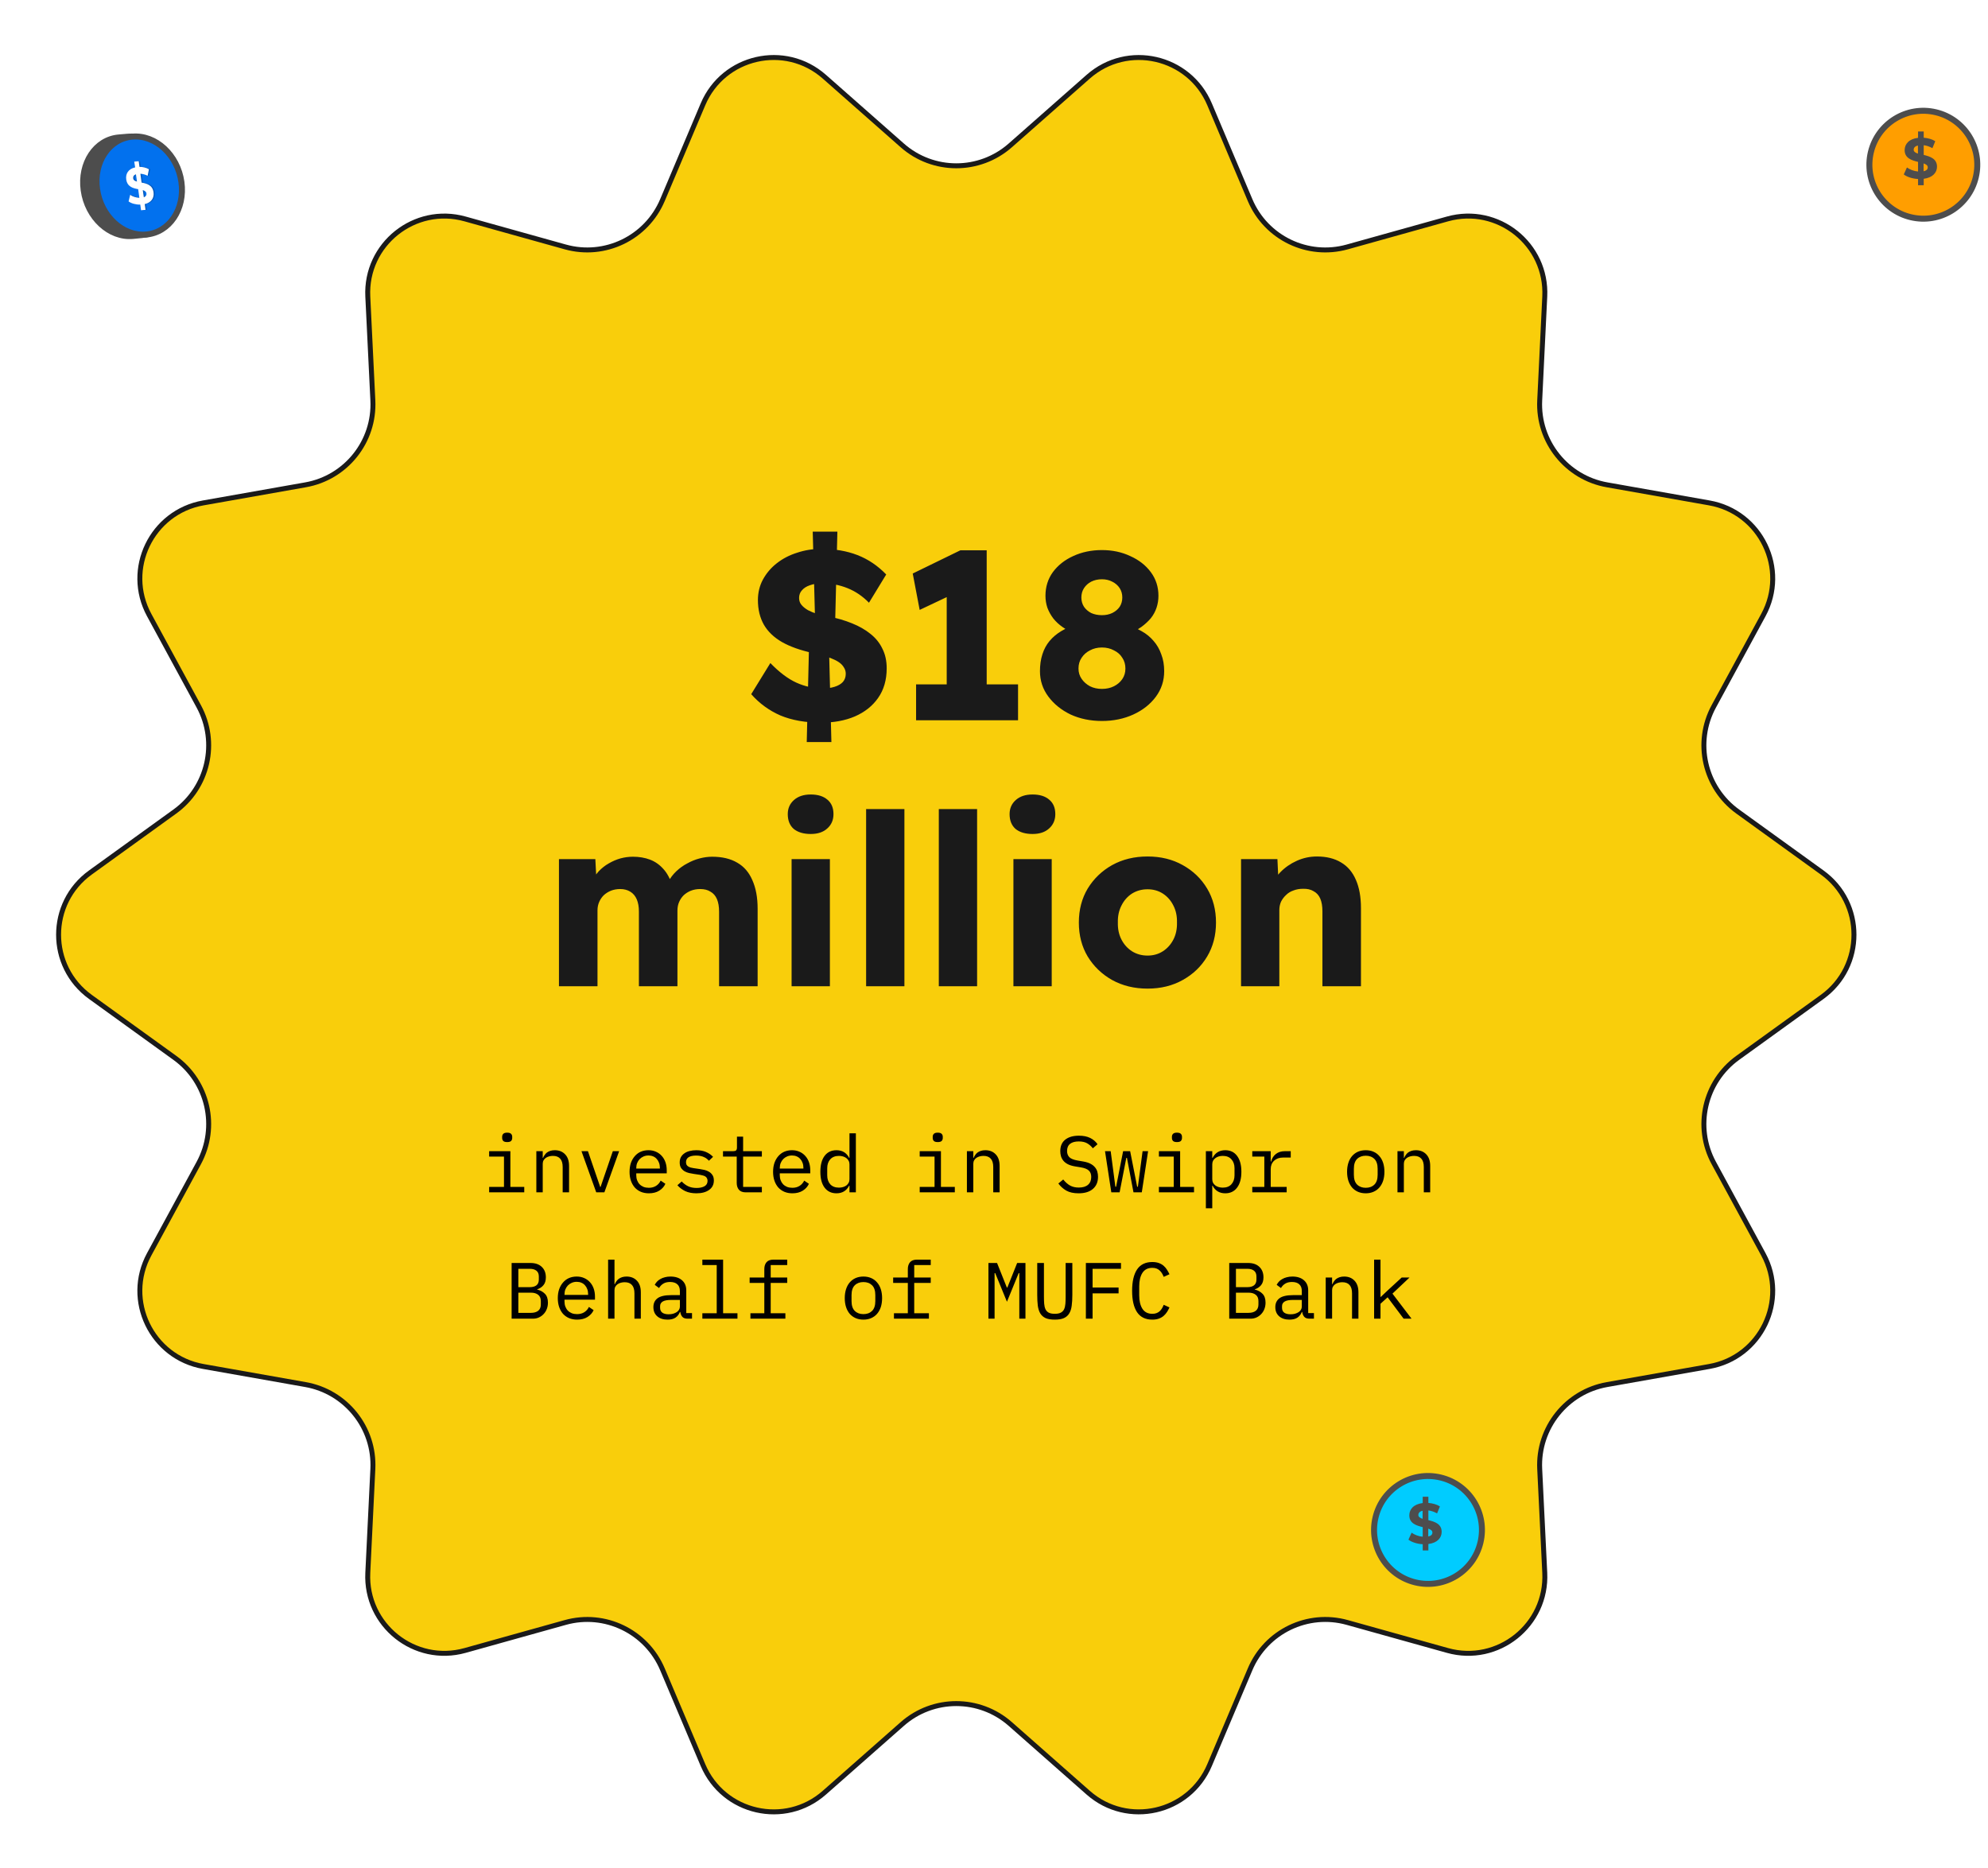 <svg width="100%" height="100%" viewBox="0 0 598 562" fill="none" xmlns="http://www.w3.org/2000/svg">
<path d="M548.112 262.439C560.872 271.651 560.871 290.651 548.111 299.863L522.727 318.186C512.708 325.418 509.621 338.967 515.517 349.826L530.429 377.289C537.948 391.137 529.685 408.282 514.167 411.027L483.409 416.468C471.229 418.623 462.55 429.497 463.151 441.852L464.671 473.098C465.436 488.823 450.578 500.681 435.414 496.447L405.262 488.029C393.362 484.707 380.846 490.739 376.032 502.117L363.852 530.905C357.712 545.416 339.157 549.644 327.337 539.225L303.898 518.564C294.615 510.381 280.693 510.381 271.41 518.564L247.969 539.226C236.15 549.645 217.596 545.418 211.455 530.908L199.271 502.116C194.456 490.739 181.94 484.707 170.041 488.029L139.894 496.447C124.73 500.68 109.872 488.822 110.637 473.097L112.157 441.852C112.758 429.497 104.079 418.623 91.899 416.468L61.14 411.027C45.623 408.282 37.36 391.137 44.879 377.289L59.79 349.827C65.687 338.968 62.599 325.418 52.579 318.186L27.194 299.863C14.433 290.652 14.432 271.65 27.193 262.438L52.581 244.111C62.6 236.879 65.687 223.33 59.791 212.471L44.88 185.01C37.361 171.161 45.625 154.016 61.143 151.272L91.897 145.833C104.078 143.68 112.758 132.805 112.157 120.45L110.637 89.206C109.872 73.481 124.73 61.623 139.894 65.856L170.041 74.273C181.94 77.596 194.456 71.564 199.27 60.186L211.456 31.39C217.596 16.88 236.15 12.652 247.97 23.072L271.41 43.733C280.693 51.916 294.615 51.916 303.898 43.733L327.336 23.073C339.156 12.653 357.712 16.881 363.851 31.393L376.032 60.185C380.846 71.563 393.362 77.596 405.262 74.274L435.414 65.856C450.578 61.622 465.436 73.48 464.671 89.205L463.151 120.45C462.55 132.805 471.23 143.68 483.41 145.833L514.165 151.272C529.683 154.016 537.947 171.161 530.428 185.01L515.517 212.472C509.621 223.33 512.708 236.879 522.726 244.111L548.112 262.439Z" fill="#F9CE0B" stroke="#1A1A1A" stroke-width="1.487"/>
<path d="M246.993 217.368C242.289 217.368 238.209 216.648 234.753 215.208C231.345 213.72 228.417 211.584 225.969 208.8L231.729 199.44C234.417 202.224 237.033 204.192 239.577 205.344C242.121 206.496 244.785 207.072 247.569 207.072C248.865 207.072 250.041 206.904 251.097 206.568C252.153 206.232 252.969 205.752 253.545 205.128C254.121 204.456 254.409 203.64 254.409 202.68C254.409 201.96 254.217 201.312 253.833 200.736C253.497 200.16 253.017 199.656 252.393 199.224C251.769 198.792 251.025 198.408 250.161 198.072C249.297 197.688 248.385 197.376 247.425 197.136C246.465 196.848 245.481 196.608 244.473 196.416C240.729 195.6 237.633 194.496 235.185 193.104C232.785 191.712 230.985 189.984 229.785 187.92C228.585 185.808 227.985 183.336 227.985 180.504C227.985 178.248 228.489 176.184 229.497 174.312C230.553 172.392 231.945 170.76 233.673 169.416C235.449 168.024 237.489 166.968 239.793 166.248C242.097 165.48 244.497 165.096 246.993 165.096C251.073 165.096 254.721 165.72 257.937 166.968C261.153 168.216 264.033 170.16 266.577 172.8L261.393 181.296C259.473 179.328 257.313 177.864 254.913 176.904C252.513 175.944 249.993 175.464 247.353 175.464C245.913 175.464 244.665 175.656 243.609 176.04C242.601 176.376 241.809 176.88 241.233 177.552C240.657 178.176 240.369 178.944 240.369 179.856C240.369 180.672 240.609 181.368 241.089 181.944C241.569 182.52 242.217 183.048 243.033 183.528C243.849 183.96 244.785 184.344 245.841 184.68C246.897 184.968 248.001 185.208 249.153 185.4C251.793 185.928 254.169 186.624 256.281 187.488C258.441 188.352 260.289 189.408 261.825 190.656C263.409 191.904 264.609 193.392 265.425 195.12C266.289 196.8 266.721 198.768 266.721 201.024C266.721 204.528 265.857 207.504 264.129 209.952C262.449 212.352 260.121 214.2 257.145 215.496C254.217 216.744 250.833 217.368 246.993 217.368ZM242.673 223.2L243.465 189.72L249.297 192.096L250.089 223.2H242.673ZM251.097 192.168L245.265 189.792L244.473 159.912H251.889L251.097 192.168ZM284.778 213.12V172.224L287.442 178.344L276.642 183.456L274.554 172.512L288.882 165.528H296.802V213.12H284.778ZM275.562 216.648V205.848H306.234V216.648H275.562ZM331.473 216.864C328.017 216.864 324.873 216.216 322.041 214.92C319.257 213.576 317.025 211.776 315.345 209.52C313.665 207.264 312.825 204.72 312.825 201.888C312.825 200.016 313.065 198.336 313.545 196.848C314.025 195.312 314.745 193.968 315.705 192.816C316.713 191.616 317.913 190.608 319.305 189.792C320.745 188.928 322.377 188.232 324.201 187.704L323.337 190.584C321.993 190.056 320.769 189.408 319.665 188.64C318.561 187.872 317.625 187.008 316.857 186.048C316.089 185.04 315.489 183.96 315.057 182.808C314.673 181.656 314.481 180.456 314.481 179.208C314.481 176.52 315.225 174.144 316.713 172.08C318.249 170.016 320.289 168.408 322.833 167.256C325.425 166.056 328.305 165.456 331.473 165.456C334.593 165.456 337.425 166.056 339.969 167.256C342.561 168.408 344.625 170.016 346.161 172.08C347.697 174.144 348.465 176.52 348.465 179.208C348.465 180.456 348.273 181.656 347.889 182.808C347.505 183.96 346.929 185.016 346.161 185.976C345.393 186.888 344.457 187.752 343.353 188.568C342.249 189.336 340.977 190.008 339.537 190.584L338.889 187.992C340.521 188.424 342.033 189.048 343.425 189.864C344.817 190.632 346.017 191.616 347.025 192.816C348.033 193.968 348.801 195.312 349.329 196.848C349.905 198.336 350.193 200.016 350.193 201.888C350.193 204.768 349.353 207.336 347.673 209.592C345.993 211.848 343.737 213.624 340.905 214.92C338.073 216.216 334.929 216.864 331.473 216.864ZM331.473 207.216C332.817 207.216 334.017 206.952 335.073 206.424C336.129 205.896 336.969 205.176 337.593 204.264C338.217 203.352 338.529 202.296 338.529 201.096C338.529 199.848 338.217 198.768 337.593 197.856C337.017 196.896 336.177 196.152 335.073 195.624C334.017 195.048 332.817 194.76 331.473 194.76C330.129 194.76 328.929 195.048 327.873 195.624C326.817 196.152 325.977 196.896 325.353 197.856C324.729 198.768 324.417 199.848 324.417 201.096C324.417 202.248 324.729 203.28 325.353 204.192C325.977 205.104 326.817 205.848 327.873 206.424C328.929 206.952 330.129 207.216 331.473 207.216ZM331.473 185.04C332.625 185.04 333.657 184.824 334.569 184.392C335.529 183.912 336.273 183.288 336.801 182.52C337.329 181.704 337.593 180.768 337.593 179.712C337.593 178.656 337.329 177.72 336.801 176.904C336.273 176.088 335.529 175.44 334.569 174.96C333.657 174.48 332.625 174.24 331.473 174.24C330.273 174.24 329.193 174.48 328.233 174.96C327.321 175.44 326.601 176.088 326.073 176.904C325.545 177.72 325.281 178.656 325.281 179.712C325.281 180.768 325.545 181.704 326.073 182.52C326.601 183.288 327.321 183.912 328.233 184.392C329.193 184.824 330.273 185.04 331.473 185.04ZM168.138 296.648V258.416H179.082L179.442 265.328L177.93 265.4C178.506 264.152 179.226 263.048 180.09 262.088C181.002 261.128 182.01 260.336 183.114 259.712C184.266 259.04 185.442 258.536 186.642 258.2C187.89 257.864 189.138 257.696 190.386 257.696C192.258 257.696 193.962 257.984 195.498 258.56C197.034 259.136 198.378 260.072 199.53 261.368C200.682 262.616 201.594 264.32 202.266 266.48L200.466 266.336L201.042 265.184C201.666 264.032 202.458 263 203.418 262.088C204.426 261.128 205.53 260.336 206.73 259.712C207.93 259.04 209.178 258.536 210.474 258.2C211.77 257.864 213.018 257.696 214.218 257.696C217.242 257.696 219.762 258.296 221.778 259.496C223.794 260.648 225.306 262.4 226.314 264.752C227.37 267.104 227.898 269.96 227.898 273.32V296.648H216.306V274.256C216.306 272.72 216.09 271.448 215.658 270.44C215.226 269.432 214.578 268.688 213.714 268.208C212.898 267.68 211.866 267.416 210.618 267.416C209.61 267.416 208.674 267.584 207.81 267.92C206.994 268.256 206.274 268.712 205.65 269.288C205.074 269.864 204.618 270.536 204.282 271.304C203.946 272.072 203.778 272.936 203.778 273.896V296.648H192.186V274.184C192.186 272.744 191.97 271.52 191.538 270.512C191.106 269.504 190.458 268.736 189.594 268.208C188.73 267.68 187.722 267.416 186.57 267.416C185.562 267.416 184.626 267.584 183.762 267.92C182.946 268.256 182.226 268.712 181.602 269.288C181.026 269.864 180.57 270.536 180.234 271.304C179.898 272.072 179.73 272.912 179.73 273.824V296.648H168.138ZM238.115 296.648V258.416H249.635V296.648H238.115ZM243.875 250.856C241.715 250.856 240.011 250.352 238.763 249.344C237.563 248.288 236.963 246.8 236.963 244.88C236.963 243.152 237.587 241.736 238.835 240.632C240.083 239.528 241.763 238.976 243.875 238.976C246.035 238.976 247.715 239.504 248.915 240.56C250.115 241.568 250.715 243.008 250.715 244.88C250.715 246.656 250.091 248.096 248.843 249.2C247.643 250.304 245.987 250.856 243.875 250.856ZM260.532 296.648V243.368H272.052V296.648H260.532ZM282.399 296.648V243.368H293.919V296.648H282.399ZM304.842 296.648V258.416H316.362V296.648H304.842ZM310.602 250.856C308.442 250.856 306.738 250.352 305.49 249.344C304.29 248.288 303.69 246.8 303.69 244.88C303.69 243.152 304.314 241.736 305.562 240.632C306.81 239.528 308.49 238.976 310.602 238.976C312.762 238.976 314.442 239.504 315.642 240.56C316.842 241.568 317.442 243.008 317.442 244.88C317.442 246.656 316.818 248.096 315.57 249.2C314.37 250.304 312.714 250.856 310.602 250.856ZM345.186 297.368C341.202 297.368 337.65 296.504 334.53 294.776C331.458 293.048 329.01 290.696 327.186 287.72C325.41 284.744 324.522 281.336 324.522 277.496C324.522 273.656 325.41 270.248 327.186 267.272C329.01 264.296 331.458 261.944 334.53 260.216C337.65 258.488 341.202 257.624 345.186 257.624C349.17 257.624 352.698 258.488 355.77 260.216C358.89 261.944 361.338 264.296 363.114 267.272C364.89 270.248 365.778 273.656 365.778 277.496C365.778 281.336 364.89 284.744 363.114 287.72C361.338 290.696 358.89 293.048 355.77 294.776C352.698 296.504 349.17 297.368 345.186 297.368ZM345.186 287.432C346.914 287.432 348.45 287 349.794 286.136C351.138 285.272 352.194 284.096 352.962 282.608C353.73 281.12 354.09 279.416 354.042 277.496C354.09 275.576 353.73 273.872 352.962 272.384C352.194 270.848 351.138 269.648 349.794 268.784C348.45 267.92 346.914 267.488 345.186 267.488C343.458 267.488 341.898 267.92 340.506 268.784C339.162 269.648 338.106 270.848 337.338 272.384C336.57 273.872 336.21 275.576 336.258 277.496C336.21 279.416 336.57 281.12 337.338 282.608C338.106 284.096 339.162 285.272 340.506 286.136C341.898 287 343.458 287.432 345.186 287.432ZM373.311 296.648V258.416H384.255L384.615 266.192L382.311 267.056C382.839 265.328 383.775 263.768 385.119 262.376C386.511 260.936 388.167 259.784 390.087 258.92C392.007 258.056 394.023 257.624 396.135 257.624C399.015 257.624 401.439 258.224 403.407 259.424C405.375 260.576 406.863 262.328 407.871 264.68C408.879 266.984 409.383 269.816 409.383 273.176V296.648H397.791V274.112C397.791 272.576 397.575 271.304 397.143 270.296C396.711 269.288 396.039 268.544 395.127 268.064C394.263 267.536 393.183 267.296 391.887 267.344C390.879 267.344 389.943 267.512 389.079 267.848C388.215 268.136 387.471 268.592 386.847 269.216C386.223 269.792 385.719 270.464 385.335 271.232C384.999 272 384.831 272.84 384.831 273.752V296.648H379.143C377.799 296.648 376.647 296.648 375.687 296.648C374.727 296.648 373.935 296.648 373.311 296.648Z" fill="#1A1A1A"/>
<path d="M152.562 343.528C152.002 343.528 151.61 343.416 151.386 343.192C151.162 342.952 151.05 342.656 151.05 342.304V341.92C151.05 341.568 151.162 341.28 151.386 341.056C151.61 340.816 152.002 340.696 152.562 340.696C153.122 340.696 153.514 340.816 153.738 341.056C153.962 341.28 154.074 341.568 154.074 341.92V342.304C154.074 342.656 153.962 342.952 153.738 343.192C153.514 343.416 153.122 343.528 152.562 343.528ZM147.138 357.016H151.602V347.896H147.138V346.264H153.522V357.016H157.698V358.648H147.138V357.016ZM161.336 358.648V346.264H163.256V348.28H163.352C163.48 347.976 163.64 347.688 163.832 347.416C164.024 347.128 164.256 346.88 164.528 346.672C164.816 346.464 165.152 346.296 165.536 346.168C165.92 346.04 166.368 345.976 166.88 345.976C168.176 345.976 169.216 346.392 170 347.224C170.784 348.04 171.176 349.2 171.176 350.704V358.648H169.256V351.04C169.256 349.904 169.008 349.064 168.512 348.52C168.016 347.96 167.288 347.68 166.328 347.68C165.944 347.68 165.568 347.728 165.2 347.824C164.832 347.92 164.504 348.064 164.216 348.256C163.928 348.448 163.696 348.696 163.52 349C163.344 349.304 163.256 349.656 163.256 350.056V358.648H161.336ZM179.351 358.648L174.911 346.264H176.855L178.631 351.448L180.551 357.04H180.647L182.567 351.448L184.343 346.264H186.239L181.799 358.648H179.351ZM195.182 358.936C194.286 358.936 193.478 358.784 192.758 358.48C192.054 358.176 191.446 357.744 190.934 357.184C190.438 356.608 190.054 355.928 189.782 355.144C189.51 354.344 189.374 353.456 189.374 352.48C189.374 351.488 189.51 350.592 189.782 349.792C190.07 348.992 190.462 348.312 190.958 347.752C191.454 347.176 192.046 346.736 192.734 346.432C193.438 346.128 194.214 345.976 195.062 345.976C195.894 345.976 196.646 346.128 197.318 346.432C198.006 346.736 198.59 347.16 199.07 347.704C199.55 348.232 199.918 348.864 200.174 349.6C200.43 350.336 200.558 351.144 200.558 352.024V352.936H191.39V353.512C191.39 354.056 191.478 354.56 191.654 355.024C191.83 355.488 192.078 355.888 192.398 356.224C192.734 356.56 193.134 356.824 193.598 357.016C194.078 357.192 194.606 357.28 195.182 357.28C196.014 357.28 196.734 357.088 197.342 356.704C197.95 356.32 198.414 355.792 198.734 355.12L200.15 356.08C199.782 356.912 199.166 357.6 198.302 358.144C197.454 358.672 196.414 358.936 195.182 358.936ZM195.062 347.56C194.534 347.56 194.046 347.656 193.598 347.848C193.15 348.04 192.758 348.304 192.422 348.64C192.102 348.976 191.846 349.376 191.654 349.84C191.478 350.288 191.39 350.784 191.39 351.328V351.496H198.494V351.232C198.494 350.688 198.406 350.192 198.23 349.744C198.07 349.296 197.838 348.912 197.534 348.592C197.246 348.256 196.886 348 196.454 347.824C196.038 347.648 195.574 347.56 195.062 347.56ZM209.5 358.936C208.204 358.936 207.084 358.72 206.14 358.288C205.212 357.84 204.42 357.248 203.764 356.512L205.06 355.384C205.652 356.008 206.3 356.488 207.004 356.824C207.708 357.16 208.556 357.328 209.548 357.328C210.508 357.328 211.292 357.16 211.9 356.824C212.524 356.472 212.836 355.928 212.836 355.192C212.836 354.872 212.772 354.608 212.644 354.4C212.532 354.176 212.372 354 212.164 353.872C211.956 353.744 211.724 353.648 211.468 353.584C211.212 353.504 210.94 353.44 210.652 353.392L208.708 353.104C208.276 353.04 207.804 352.952 207.292 352.84C206.796 352.728 206.34 352.552 205.924 352.312C205.508 352.056 205.156 351.72 204.868 351.304C204.596 350.888 204.46 350.344 204.46 349.672C204.46 349.048 204.58 348.512 204.82 348.064C205.076 347.6 205.428 347.216 205.876 346.912C206.324 346.592 206.852 346.36 207.46 346.216C208.068 346.056 208.732 345.976 209.452 345.976C210.572 345.976 211.54 346.152 212.356 346.504C213.188 346.856 213.9 347.344 214.492 347.968L213.244 349.144C213.1 348.968 212.916 348.792 212.692 348.616C212.484 348.424 212.22 348.256 211.9 348.112C211.596 347.952 211.236 347.824 210.82 347.728C210.404 347.632 209.924 347.584 209.38 347.584C208.404 347.584 207.652 347.752 207.124 348.088C206.612 348.424 206.356 348.912 206.356 349.552C206.356 349.872 206.412 350.144 206.524 350.368C206.652 350.576 206.82 350.744 207.028 350.872C207.236 351 207.468 351.104 207.724 351.184C207.996 351.248 208.268 351.304 208.54 351.352L210.484 351.64C210.932 351.704 211.404 351.792 211.9 351.904C212.396 352.016 212.852 352.2 213.268 352.456C213.684 352.696 214.028 353.024 214.3 353.44C214.588 353.856 214.732 354.4 214.732 355.072C214.732 356.304 214.252 357.256 213.292 357.928C212.348 358.6 211.084 358.936 209.5 358.936ZM224.347 358.648C223.403 358.648 222.707 358.384 222.259 357.856C221.827 357.328 221.611 356.648 221.611 355.816V347.896H217.483V346.264H220.555C220.971 346.264 221.259 346.184 221.419 346.024C221.595 345.848 221.683 345.552 221.683 345.136V341.896H223.531V346.264H229.171V347.896H223.531V357.016H229.171V358.648H224.347ZM238.354 358.936C237.458 358.936 236.65 358.784 235.93 358.48C235.226 358.176 234.618 357.744 234.105 357.184C233.61 356.608 233.226 355.928 232.954 355.144C232.682 354.344 232.546 353.456 232.546 352.48C232.546 351.488 232.682 350.592 232.954 349.792C233.242 348.992 233.634 348.312 234.13 347.752C234.626 347.176 235.218 346.736 235.906 346.432C236.61 346.128 237.386 345.976 238.234 345.976C239.066 345.976 239.818 346.128 240.49 346.432C241.178 346.736 241.762 347.16 242.242 347.704C242.722 348.232 243.09 348.864 243.346 349.6C243.602 350.336 243.73 351.144 243.73 352.024V352.936H234.562V353.512C234.562 354.056 234.65 354.56 234.826 355.024C235.002 355.488 235.25 355.888 235.57 356.224C235.906 356.56 236.306 356.824 236.77 357.016C237.25 357.192 237.778 357.28 238.354 357.28C239.186 357.28 239.906 357.088 240.514 356.704C241.122 356.32 241.586 355.792 241.906 355.12L243.322 356.08C242.954 356.912 242.338 357.6 241.474 358.144C240.626 358.672 239.586 358.936 238.354 358.936ZM238.234 347.56C237.706 347.56 237.218 347.656 236.77 347.848C236.322 348.04 235.93 348.304 235.594 348.64C235.274 348.976 235.018 349.376 234.826 349.84C234.65 350.288 234.562 350.784 234.562 351.328V351.496H241.666V351.232C241.666 350.688 241.578 350.192 241.402 349.744C241.242 349.296 241.01 348.912 240.706 348.592C240.418 348.256 240.058 348 239.626 347.824C239.21 347.648 238.746 347.56 238.234 347.56ZM255.528 356.632H255.432C254.632 358.168 253.36 358.936 251.616 358.936C250.096 358.936 248.904 358.368 248.04 357.232C247.192 356.096 246.768 354.504 246.768 352.456C246.768 350.408 247.192 348.816 248.04 347.68C248.904 346.544 250.096 345.976 251.616 345.976C253.36 345.976 254.632 346.744 255.432 348.28H255.528V340.888H257.448V358.648H255.528V356.632ZM252.36 357.232C252.792 357.232 253.2 357.176 253.584 357.064C253.968 356.952 254.304 356.792 254.592 356.584C254.88 356.36 255.104 356.096 255.264 355.792C255.44 355.472 255.528 355.104 255.528 354.688V350.224C255.528 349.808 255.44 349.448 255.264 349.144C255.104 348.824 254.88 348.56 254.592 348.352C254.304 348.128 253.968 347.96 253.584 347.848C253.2 347.736 252.792 347.68 252.36 347.68C251.24 347.68 250.368 348.024 249.744 348.712C249.136 349.384 248.832 350.28 248.832 351.4V353.512C248.832 354.632 249.136 355.536 249.744 356.224C250.368 356.896 251.24 357.232 252.36 357.232ZM282.077 343.528C281.517 343.528 281.125 343.416 280.901 343.192C280.677 342.952 280.565 342.656 280.565 342.304V341.92C280.565 341.568 280.677 341.28 280.901 341.056C281.125 340.816 281.517 340.696 282.077 340.696C282.637 340.696 283.029 340.816 283.253 341.056C283.477 341.28 283.589 341.568 283.589 341.92V342.304C283.589 342.656 283.477 342.952 283.253 343.192C283.029 343.416 282.637 343.528 282.077 343.528ZM276.653 357.016H281.117V347.896H276.653V346.264H283.037V357.016H287.213V358.648H276.653V357.016ZM290.852 358.648V346.264H292.772V348.28H292.868C292.996 347.976 293.156 347.688 293.348 347.416C293.54 347.128 293.772 346.88 294.044 346.672C294.332 346.464 294.668 346.296 295.052 346.168C295.436 346.04 295.884 345.976 296.396 345.976C297.692 345.976 298.732 346.392 299.516 347.224C300.3 348.04 300.692 349.2 300.692 350.704V358.648H298.772V351.04C298.772 349.904 298.524 349.064 298.028 348.52C297.532 347.96 296.804 347.68 295.844 347.68C295.46 347.68 295.084 347.728 294.716 347.824C294.348 347.92 294.02 348.064 293.732 348.256C293.444 348.448 293.212 348.696 293.036 349C292.86 349.304 292.772 349.656 292.772 350.056V358.648H290.852ZM324.433 358.936C322.929 358.936 321.697 358.664 320.737 358.12C319.777 357.56 318.985 356.848 318.361 355.984L319.825 354.784C320.481 355.6 321.169 356.208 321.889 356.608C322.625 357.008 323.497 357.208 324.505 357.208C325.721 357.208 326.649 356.928 327.289 356.368C327.929 355.808 328.249 355.024 328.249 354.016C328.249 353.2 328.017 352.568 327.553 352.12C327.089 351.656 326.281 351.328 325.129 351.136L323.257 350.824C322.441 350.68 321.753 350.464 321.193 350.176C320.649 349.888 320.209 349.544 319.873 349.144C319.537 348.728 319.297 348.28 319.153 347.8C319.009 347.304 318.937 346.792 318.937 346.264C318.937 344.728 319.441 343.568 320.449 342.784C321.457 342 322.817 341.608 324.529 341.608C325.873 341.608 327.001 341.832 327.913 342.28C328.841 342.728 329.585 343.36 330.145 344.176L328.729 345.4C328.265 344.792 327.705 344.296 327.049 343.912C326.393 343.528 325.545 343.336 324.505 343.336C323.369 343.336 322.497 343.576 321.889 344.056C321.281 344.536 320.977 345.256 320.977 346.216C320.977 346.968 321.201 347.584 321.649 348.064C322.113 348.528 322.937 348.864 324.121 349.072L325.921 349.384C326.737 349.528 327.425 349.744 327.985 350.032C328.545 350.32 328.993 350.664 329.329 351.064C329.681 351.464 329.929 351.912 330.073 352.408C330.217 352.904 330.289 353.424 330.289 353.968C330.289 355.52 329.777 356.736 328.753 357.616C327.745 358.496 326.305 358.936 324.433 358.936ZM332.392 346.264H334.096L335.512 356.968H335.728L337.84 346.264H339.952L342.064 356.968H342.28L343.696 346.264H345.352L343.456 358.648H340.96L338.992 348.28H338.8L336.784 358.648H334.288L332.392 346.264ZM354.031 343.528C353.471 343.528 353.079 343.416 352.855 343.192C352.631 342.952 352.519 342.656 352.519 342.304V341.92C352.519 341.568 352.631 341.28 352.855 341.056C353.079 340.816 353.471 340.696 354.031 340.696C354.591 340.696 354.983 340.816 355.207 341.056C355.431 341.28 355.543 341.568 355.543 341.92V342.304C355.543 342.656 355.431 342.952 355.207 343.192C354.983 343.416 354.591 343.528 354.031 343.528ZM348.607 357.016H353.071V347.896H348.607V346.264H354.991V357.016H359.167V358.648H348.607V357.016ZM362.733 346.264H364.653V348.28H364.749C365.549 346.744 366.821 345.976 368.565 345.976C370.085 345.976 371.269 346.544 372.117 347.68C372.981 348.816 373.413 350.408 373.413 352.456C373.413 354.504 372.981 356.096 372.117 357.232C371.269 358.368 370.085 358.936 368.565 358.936C366.821 358.936 365.549 358.168 364.749 356.632H364.653V363.448H362.733V346.264ZM367.821 357.232C368.941 357.232 369.805 356.896 370.413 356.224C371.037 355.536 371.349 354.632 371.349 353.512V351.4C371.349 350.28 371.037 349.384 370.413 348.712C369.805 348.024 368.941 347.68 367.821 347.68C367.389 347.68 366.981 347.736 366.597 347.848C366.213 347.96 365.877 348.128 365.589 348.352C365.301 348.56 365.069 348.824 364.893 349.144C364.733 349.448 364.653 349.808 364.653 350.224V354.688C364.653 355.104 364.733 355.472 364.893 355.792C365.069 356.096 365.301 356.36 365.589 356.584C365.877 356.792 366.213 356.952 366.597 357.064C366.981 357.176 367.389 357.232 367.821 357.232ZM376.692 357.016H380.316V347.896H376.692V346.264H382.236V349.384H382.356C382.612 348.408 383.092 347.648 383.796 347.104C384.516 346.544 385.428 346.264 386.532 346.264H388.26V348.184H385.932C384.828 348.184 383.932 348.504 383.244 349.144C382.572 349.784 382.236 350.624 382.236 351.664V357.016H387.036V358.648H376.692V357.016ZM410.825 358.936C409.961 358.936 409.177 358.784 408.473 358.48C407.785 358.176 407.193 357.744 406.697 357.184C406.217 356.608 405.849 355.928 405.593 355.144C405.337 354.344 405.209 353.448 405.209 352.456C405.209 351.48 405.337 350.592 405.593 349.792C405.849 348.992 406.217 348.312 406.697 347.752C407.193 347.176 407.785 346.736 408.473 346.432C409.177 346.128 409.961 345.976 410.825 345.976C411.689 345.976 412.465 346.128 413.153 346.432C413.857 346.736 414.449 347.176 414.929 347.752C415.425 348.312 415.801 348.992 416.057 349.792C416.313 350.592 416.441 351.48 416.441 352.456C416.441 353.448 416.313 354.344 416.057 355.144C415.801 355.928 415.425 356.608 414.929 357.184C414.449 357.744 413.857 358.176 413.153 358.48C412.465 358.784 411.689 358.936 410.825 358.936ZM410.825 357.28C411.897 357.28 412.761 356.96 413.417 356.32C414.073 355.68 414.401 354.688 414.401 353.344V351.568C414.401 350.224 414.073 349.232 413.417 348.592C412.761 347.952 411.897 347.632 410.825 347.632C409.753 347.632 408.889 347.952 408.233 348.592C407.577 349.232 407.249 350.224 407.249 351.568V353.344C407.249 354.688 407.577 355.68 408.233 356.32C408.889 356.96 409.753 357.28 410.825 357.28ZM420.368 358.648V346.264H422.288V348.28H422.384C422.512 347.976 422.672 347.688 422.864 347.416C423.056 347.128 423.288 346.88 423.56 346.672C423.848 346.464 424.184 346.296 424.568 346.168C424.952 346.04 425.4 345.976 425.912 345.976C427.208 345.976 428.248 346.392 429.032 347.224C429.816 348.04 430.208 349.2 430.208 350.704V358.648H428.288V351.04C428.288 349.904 428.04 349.064 427.544 348.52C427.048 347.96 426.32 347.68 425.36 347.68C424.976 347.68 424.6 347.728 424.232 347.824C423.864 347.92 423.536 348.064 423.248 348.256C422.96 348.448 422.728 348.696 422.552 349C422.376 349.304 422.288 349.656 422.288 350.056V358.648H420.368ZM153.901 379.896H159.589C161.029 379.896 162.157 380.288 162.973 381.072C163.789 381.856 164.197 382.904 164.197 384.216C164.197 385.224 163.949 386.016 163.453 386.592C162.973 387.168 162.349 387.576 161.581 387.816V387.888C162.525 388.112 163.301 388.536 163.909 389.16C164.517 389.768 164.821 390.656 164.821 391.824C164.821 392.496 164.709 393.128 164.485 393.72C164.261 394.312 163.941 394.824 163.525 395.256C163.125 395.688 162.645 396.032 162.085 396.288C161.541 396.528 160.949 396.648 160.309 396.648H153.901V379.896ZM159.709 394.896C160.637 394.896 161.365 394.688 161.893 394.272C162.421 393.856 162.685 393.216 162.685 392.352V391.368C162.685 390.52 162.421 389.888 161.893 389.472C161.365 389.04 160.637 388.824 159.709 388.824H155.917V394.896H159.709ZM159.373 387.168C160.221 387.168 160.885 386.984 161.365 386.616C161.845 386.232 162.085 385.656 162.085 384.888V383.952C162.085 383.184 161.845 382.608 161.365 382.224C160.885 381.84 160.221 381.648 159.373 381.648H155.917V387.168H159.373ZM173.596 396.936C172.7 396.936 171.892 396.784 171.172 396.48C170.468 396.176 169.86 395.744 169.348 395.184C168.852 394.608 168.468 393.928 168.196 393.144C167.924 392.344 167.788 391.456 167.788 390.48C167.788 389.488 167.924 388.592 168.196 387.792C168.484 386.992 168.876 386.312 169.372 385.752C169.868 385.176 170.46 384.736 171.148 384.432C171.852 384.128 172.628 383.976 173.476 383.976C174.308 383.976 175.06 384.128 175.732 384.432C176.42 384.736 177.004 385.16 177.484 385.704C177.964 386.232 178.332 386.864 178.588 387.6C178.844 388.336 178.972 389.144 178.972 390.024V390.936H169.804V391.512C169.804 392.056 169.892 392.56 170.068 393.024C170.244 393.488 170.492 393.888 170.812 394.224C171.148 394.56 171.548 394.824 172.012 395.016C172.492 395.192 173.02 395.28 173.596 395.28C174.428 395.28 175.148 395.088 175.756 394.704C176.364 394.32 176.828 393.792 177.148 393.12L178.564 394.08C178.196 394.912 177.58 395.6 176.716 396.144C175.868 396.672 174.828 396.936 173.596 396.936ZM173.476 385.56C172.948 385.56 172.46 385.656 172.012 385.848C171.564 386.04 171.172 386.304 170.836 386.64C170.516 386.976 170.26 387.376 170.068 387.84C169.892 388.288 169.804 388.784 169.804 389.328V389.496H176.908V389.232C176.908 388.688 176.82 388.192 176.644 387.744C176.484 387.296 176.252 386.912 175.948 386.592C175.66 386.256 175.3 386 174.868 385.824C174.452 385.648 173.988 385.56 173.476 385.56ZM182.922 378.888H184.842V386.28H184.938C185.066 385.976 185.226 385.688 185.418 385.416C185.61 385.128 185.842 384.88 186.114 384.672C186.402 384.464 186.738 384.296 187.122 384.168C187.506 384.04 187.954 383.976 188.466 383.976C189.762 383.976 190.802 384.392 191.586 385.224C192.37 386.04 192.762 387.2 192.762 388.704V396.648H190.842V389.04C190.842 387.904 190.594 387.064 190.098 386.52C189.602 385.96 188.874 385.68 187.914 385.68C187.53 385.68 187.154 385.728 186.786 385.824C186.418 385.92 186.09 386.064 185.802 386.256C185.514 386.448 185.282 386.696 185.106 387C184.93 387.304 184.842 387.656 184.842 388.056V396.648H182.922V378.888ZM206.841 396.648C206.089 396.648 205.553 396.456 205.233 396.072C204.913 395.688 204.713 395.208 204.633 394.632H204.513C204.241 395.352 203.801 395.92 203.193 396.336C202.601 396.736 201.801 396.936 200.793 396.936C199.497 396.936 198.465 396.6 197.697 395.928C196.929 395.256 196.545 394.336 196.545 393.168C196.545 392.016 196.961 391.128 197.793 390.504C198.641 389.88 200.001 389.568 201.873 389.568H204.513V388.344C204.513 387.432 204.257 386.752 203.745 386.304C203.233 385.84 202.505 385.608 201.561 385.608C200.729 385.608 200.049 385.776 199.521 386.112C198.993 386.432 198.569 386.872 198.249 387.432L196.953 386.472C197.113 386.152 197.329 385.84 197.601 385.536C197.873 385.232 198.209 384.968 198.609 384.744C199.009 384.504 199.465 384.32 199.977 384.192C200.489 384.048 201.057 383.976 201.681 383.976C203.137 383.976 204.289 384.344 205.137 385.08C206.001 385.816 206.433 386.84 206.433 388.152V394.968H208.161V396.648H206.841ZM201.129 395.328C201.625 395.328 202.073 395.272 202.473 395.16C202.889 395.032 203.249 394.872 203.553 394.68C203.857 394.472 204.089 394.232 204.249 393.96C204.425 393.672 204.513 393.368 204.513 393.048V391.008H201.873C200.721 391.008 199.881 391.168 199.353 391.488C198.825 391.808 198.561 392.272 198.561 392.88V393.384C198.561 394.024 198.785 394.512 199.233 394.848C199.697 395.168 200.329 395.328 201.129 395.328ZM211.272 395.016H215.592V380.52H211.272V378.888H217.512V395.016H221.832V396.648H211.272V395.016ZM225.734 395.016H229.91V385.896H225.494V384.264H229.91V381.72C229.91 380.888 230.126 380.208 230.558 379.68C231.006 379.152 231.702 378.888 232.646 378.888H236.798V380.52H231.83V384.264H236.798V385.896H231.83V395.016H236.246V396.648H225.734V395.016ZM259.723 396.936C258.859 396.936 258.075 396.784 257.371 396.48C256.683 396.176 256.091 395.744 255.595 395.184C255.115 394.608 254.747 393.928 254.491 393.144C254.235 392.344 254.107 391.448 254.107 390.456C254.107 389.48 254.235 388.592 254.491 387.792C254.747 386.992 255.115 386.312 255.595 385.752C256.091 385.176 256.683 384.736 257.371 384.432C258.075 384.128 258.859 383.976 259.723 383.976C260.587 383.976 261.363 384.128 262.051 384.432C262.755 384.736 263.347 385.176 263.827 385.752C264.323 386.312 264.699 386.992 264.955 387.792C265.211 388.592 265.339 389.48 265.339 390.456C265.339 391.448 265.211 392.344 264.955 393.144C264.699 393.928 264.323 394.608 263.827 395.184C263.347 395.744 262.755 396.176 262.051 396.48C261.363 396.784 260.587 396.936 259.723 396.936ZM259.723 395.28C260.795 395.28 261.659 394.96 262.315 394.32C262.971 393.68 263.299 392.688 263.299 391.344V389.568C263.299 388.224 262.971 387.232 262.315 386.592C261.659 385.952 260.795 385.632 259.723 385.632C258.651 385.632 257.787 385.952 257.131 386.592C256.475 387.232 256.147 388.224 256.147 389.568V391.344C256.147 392.688 256.475 393.68 257.131 394.32C257.787 394.96 258.651 395.28 259.723 395.28ZM268.906 395.016H273.082V385.896H268.666V384.264H273.082V381.72C273.082 380.888 273.298 380.208 273.73 379.68C274.178 379.152 274.874 378.888 275.818 378.888H279.97V380.52H275.002V384.264H279.97V385.896H275.002V395.016H279.418V396.648H268.906V395.016ZM306.615 388.248V382.944H306.423L302.895 391.56L299.367 382.944H299.175V388.248V396.648H297.327V379.896H299.919L302.871 387.288H303.015L305.967 379.896H308.463V396.648H306.615V388.248ZM314.022 379.896V389.952C314.022 390.768 314.046 391.496 314.094 392.136C314.142 392.776 314.27 393.328 314.478 393.792C314.686 394.24 315.006 394.584 315.438 394.824C315.886 395.064 316.502 395.184 317.286 395.184C318.07 395.184 318.678 395.064 319.11 394.824C319.558 394.584 319.886 394.24 320.094 393.792C320.302 393.328 320.43 392.776 320.478 392.136C320.526 391.496 320.55 390.768 320.55 389.952V379.896H322.566V389.472C322.566 390.72 322.502 391.808 322.374 392.736C322.262 393.664 322.014 394.44 321.63 395.064C321.262 395.688 320.726 396.16 320.022 396.48C319.334 396.784 318.422 396.936 317.286 396.936C316.15 396.936 315.23 396.784 314.526 396.48C313.838 396.16 313.302 395.688 312.918 395.064C312.55 394.44 312.302 393.664 312.174 392.736C312.062 391.808 312.006 390.72 312.006 389.472V379.896H314.022ZM326.637 396.648V379.896H337.197V381.648H328.653V387.288H336.477V389.04H328.653V396.648H326.637ZM346.619 396.936C344.571 396.936 343.043 396.192 342.035 394.704C341.043 393.216 340.547 391.072 340.547 388.272C340.547 385.472 341.043 383.328 342.035 381.84C343.043 380.352 344.571 379.608 346.619 379.608C347.387 379.608 348.051 379.712 348.611 379.92C349.171 380.128 349.651 380.408 350.051 380.76C350.451 381.112 350.787 381.512 351.059 381.96C351.331 382.392 351.571 382.832 351.779 383.28L350.051 384.072C349.907 383.704 349.739 383.36 349.547 383.04C349.355 382.704 349.123 382.416 348.851 382.176C348.595 381.92 348.283 381.72 347.915 381.576C347.563 381.432 347.131 381.36 346.619 381.36C345.291 381.36 344.299 381.864 343.643 382.872C343.003 383.88 342.683 385.224 342.683 386.904V389.64C342.683 391.32 343.003 392.664 343.643 393.672C344.299 394.68 345.291 395.184 346.619 395.184C347.131 395.184 347.563 395.112 347.915 394.968C348.283 394.824 348.595 394.632 348.851 394.392C349.123 394.136 349.355 393.848 349.547 393.528C349.739 393.192 349.907 392.84 350.051 392.472L351.779 393.264C351.571 393.728 351.331 394.176 351.059 394.608C350.787 395.04 350.451 395.432 350.051 395.784C349.651 396.136 349.171 396.416 348.611 396.624C348.051 396.832 347.387 396.936 346.619 396.936ZM369.76 379.896H375.448C376.888 379.896 378.016 380.288 378.832 381.072C379.648 381.856 380.056 382.904 380.056 384.216C380.056 385.224 379.808 386.016 379.312 386.592C378.832 387.168 378.208 387.576 377.44 387.816V387.888C378.384 388.112 379.16 388.536 379.768 389.16C380.376 389.768 380.68 390.656 380.68 391.824C380.68 392.496 380.568 393.128 380.344 393.72C380.12 394.312 379.8 394.824 379.384 395.256C378.984 395.688 378.504 396.032 377.944 396.288C377.4 396.528 376.808 396.648 376.168 396.648H369.76V379.896ZM375.568 394.896C376.496 394.896 377.224 394.688 377.752 394.272C378.28 393.856 378.544 393.216 378.544 392.352V391.368C378.544 390.52 378.28 389.888 377.752 389.472C377.224 389.04 376.496 388.824 375.568 388.824H371.776V394.896H375.568ZM375.232 387.168C376.08 387.168 376.744 386.984 377.224 386.616C377.704 386.232 377.944 385.656 377.944 384.888V383.952C377.944 383.184 377.704 382.608 377.224 382.224C376.744 381.84 376.08 381.648 375.232 381.648H371.776V387.168H375.232ZM393.919 396.648C393.167 396.648 392.631 396.456 392.311 396.072C391.991 395.688 391.791 395.208 391.711 394.632H391.591C391.319 395.352 390.879 395.92 390.271 396.336C389.679 396.736 388.879 396.936 387.871 396.936C386.575 396.936 385.543 396.6 384.775 395.928C384.007 395.256 383.623 394.336 383.623 393.168C383.623 392.016 384.039 391.128 384.871 390.504C385.719 389.88 387.079 389.568 388.951 389.568H391.591V388.344C391.591 387.432 391.335 386.752 390.823 386.304C390.311 385.84 389.583 385.608 388.639 385.608C387.807 385.608 387.127 385.776 386.599 386.112C386.071 386.432 385.647 386.872 385.327 387.432L384.031 386.472C384.191 386.152 384.407 385.84 384.679 385.536C384.951 385.232 385.287 384.968 385.687 384.744C386.087 384.504 386.543 384.32 387.055 384.192C387.567 384.048 388.135 383.976 388.759 383.976C390.215 383.976 391.367 384.344 392.215 385.08C393.079 385.816 393.511 386.84 393.511 388.152V394.968H395.239V396.648H393.919ZM388.207 395.328C388.703 395.328 389.151 395.272 389.551 395.16C389.967 395.032 390.327 394.872 390.631 394.68C390.935 394.472 391.167 394.232 391.327 393.96C391.503 393.672 391.591 393.368 391.591 393.048V391.008H388.951C387.799 391.008 386.959 391.168 386.431 391.488C385.903 391.808 385.639 392.272 385.639 392.88V393.384C385.639 394.024 385.863 394.512 386.311 394.848C386.775 395.168 387.407 395.328 388.207 395.328ZM398.782 396.648V384.264H400.702V386.28H400.798C400.926 385.976 401.086 385.688 401.278 385.416C401.47 385.128 401.702 384.88 401.974 384.672C402.262 384.464 402.598 384.296 402.982 384.168C403.366 384.04 403.814 383.976 404.326 383.976C405.622 383.976 406.662 384.392 407.446 385.224C408.23 386.04 408.622 387.2 408.622 388.704V396.648H406.702V389.04C406.702 387.904 406.454 387.064 405.958 386.52C405.462 385.96 404.734 385.68 403.774 385.68C403.39 385.68 403.014 385.728 402.646 385.824C402.278 385.92 401.95 386.064 401.662 386.256C401.374 386.448 401.142 386.696 400.966 387C400.79 387.304 400.702 387.656 400.702 388.056V396.648H398.782ZM413.34 378.888H415.26V390.096H415.356L417.516 388.056L421.644 384.264H423.996L418.86 389.112L424.596 396.648H422.22L417.396 390.216L415.26 392.16V396.648H413.34V378.888Z" fill="black"/>
<path d="M50.534 55.049C51.482 61.821 50.218 67.975 45.161 70.202C44.094 70.666 41.131 70.851 39.946 70.975C32.953 71.594 26.316 65.439 25.171 57.244C24.025 49.08 28.766 41.937 35.758 41.349C36.786 41.256 39.669 40.947 40.657 41.132C46.465 42.184 49.546 48.06 50.534 55.049Z" fill="#4D4D4D" stroke="#4D4D4D" stroke-width="1.8"/>
<path d="M43.961 70.544C50.966 69.939 55.715 62.856 54.569 54.724C53.422 46.592 46.814 40.49 39.809 41.096C32.804 41.701 28.054 48.784 29.201 56.916C30.347 65.048 36.956 71.149 43.961 70.544Z" fill="#0271EE" stroke="#4D4D4D" stroke-width="1.8"/>
<g opacity="0.2">
<path d="M43.938 61.357L44.175 63.089L42.832 63.212L42.594 61.511C41.251 61.542 39.908 61.171 39.078 60.553L39.118 58.635L39.553 58.604C40.303 59.13 41.33 59.47 42.318 59.501L41.962 56.873C40.422 56.594 38.683 56.161 38.367 53.935C38.13 52.296 38.96 50.78 41.054 50.316L40.777 48.585L42.12 48.461L42.358 50.162C43.385 50.162 44.412 50.409 45.202 50.873L44.807 52.852L44.372 52.883C43.74 52.605 43.187 52.234 42.634 52.203L42.99 54.862C44.53 55.141 46.269 55.574 46.585 57.769C46.822 59.377 46.032 60.893 43.938 61.357ZM41.646 54.584L41.33 52.358C40.659 52.605 40.422 53.069 40.501 53.594C40.58 54.151 41.014 54.429 41.646 54.584ZM44.451 58.141C44.372 57.584 43.938 57.336 43.345 57.151L43.661 59.316C44.293 59.068 44.53 58.635 44.451 58.141Z" fill="black"/>
</g>
<path d="M43.539 61.388L43.776 63.12L42.433 63.243L42.196 61.543C40.853 61.574 39.51 61.202 38.68 60.584L39.154 58.605C39.905 59.13 40.932 59.471 41.919 59.502L41.564 56.904C40.023 56.626 38.285 56.193 37.969 53.966C37.732 52.327 38.562 50.812 40.655 50.348L40.379 48.616L41.722 48.492L41.959 50.193C42.986 50.193 44.013 50.441 44.803 50.904L44.408 52.883C43.658 52.481 42.907 52.296 42.236 52.265L42.591 54.925C44.132 55.203 45.87 55.636 46.186 57.832C46.423 59.44 45.594 60.924 43.539 61.388ZM41.208 54.615L40.892 52.42C40.221 52.667 39.984 53.131 40.063 53.657C40.142 54.213 40.576 54.461 41.208 54.615ZM44.053 58.172C43.974 57.615 43.539 57.368 42.947 57.182L43.263 59.347C43.895 59.099 44.132 58.666 44.053 58.172Z" fill="white"/>
<g filter="url(#filter0_d_5540_29888)">
<path d="M593.33 51.317C595.41 42.601 590.031 33.848 581.316 31.767C572.6 29.686 563.848 35.066 561.767 43.782C559.687 52.498 565.065 61.251 573.781 63.332C582.497 65.413 591.249 60.033 593.33 51.317Z" fill="#FF9E00"/>
<path d="M593.33 51.317C595.41 42.601 590.031 33.848 581.316 31.767C572.6 29.686 563.848 35.066 561.767 43.782C559.687 52.498 565.065 61.251 573.781 63.332C582.497 65.413 591.249 60.033 593.33 51.317Z" stroke="#4D4D4D" stroke-width="1.8"/>
</g>
<path d="M578.662 53.779V55.713H576.958V53.844C575.253 53.746 573.615 53.221 572.664 52.468L573.615 50.37C574.467 50.992 575.712 51.484 576.958 51.583V48.698C575.057 48.239 572.926 47.584 572.926 45.158C572.926 43.322 574.237 41.782 576.958 41.454V39.553H578.662V41.421C579.94 41.52 581.219 41.88 582.136 42.47L581.284 44.568C580.399 44.076 579.514 43.781 578.662 43.683V46.6C580.563 47.059 582.661 47.715 582.661 50.14C582.661 51.91 581.35 53.451 578.662 53.779ZM576.925 46.207V43.781C576.007 43.978 575.647 44.469 575.647 45.059C575.647 45.617 576.171 45.945 576.925 46.207ZM579.875 50.337C579.875 49.747 579.383 49.419 578.629 49.157V51.517C579.514 51.32 579.875 50.894 579.875 50.337Z" fill="#4D4D4D"/>
<g filter="url(#filter1_d_5540_29888)">
<path d="M444.33 461.966C446.41 453.249 441.031 444.496 432.316 442.416C423.6 440.335 414.848 445.714 412.767 454.43C410.687 463.147 416.065 471.9 424.781 473.98C433.497 476.061 442.249 470.682 444.33 461.966Z" fill="#00CCFF"/>
<path d="M444.33 461.966C446.41 453.249 441.031 444.496 432.316 442.416C423.6 440.335 414.848 445.714 412.767 454.43C410.687 463.147 416.065 471.9 424.781 473.98C433.497 476.061 442.249 470.682 444.33 461.966Z" stroke="#4D4D4D" stroke-width="1.8"/>
</g>
<path d="M429.662 464.427V466.361H427.958V464.493C426.253 464.394 424.615 463.87 423.664 463.116L424.615 461.018C425.467 461.641 426.712 462.133 427.958 462.231V459.346C426.057 458.888 423.926 458.232 423.926 455.806C423.926 453.971 425.237 452.43 427.958 452.102V450.201H429.662V452.07C430.94 452.168 432.219 452.528 433.136 453.118L432.284 455.216C431.399 454.725 430.514 454.43 429.662 454.331V457.249C431.563 457.707 433.661 458.363 433.661 460.789C433.661 462.559 432.35 464.099 429.662 464.427ZM427.925 456.855V454.43C427.007 454.626 426.647 455.118 426.647 455.708C426.647 456.265 427.171 456.593 427.925 456.855ZM430.875 460.985C430.875 460.395 430.383 460.068 429.629 459.805V462.165C430.514 461.969 430.875 461.543 430.875 460.985Z" fill="#4D4D4D"/>
<defs>
<filter id="filter0_d_5540_29888" x="560.422" y="30.42" width="35.258" height="36.26" filterUnits="userSpaceOnUse" color-interpolation-filters="sRGB">
<feFlood flood-opacity="0" result="BackgroundImageFix"/>
<feColorMatrix in="SourceAlpha" type="matrix" values="0 0 0 0 0 0 0 0 0 0 0 0 0 0 0 0 0 0 127 0" result="hardAlpha"/>
<feOffset dx="1" dy="2"/>
<feComposite in2="hardAlpha" operator="out"/>
<feColorMatrix type="matrix" values="0 0 0 0 0.302 0 0 0 0 0.302 0 0 0 0 0.302 0 0 0 1 0"/>
<feBlend mode="normal" in2="BackgroundImageFix" result="effect1_dropShadow_5540_29888"/>
<feBlend mode="normal" in="SourceGraphic" in2="effect1_dropShadow_5540_29888" result="shape"/>
</filter>
<filter id="filter1_d_5540_29888" x="411.422" y="441.068" width="35.258" height="36.26" filterUnits="userSpaceOnUse" color-interpolation-filters="sRGB">
<feFlood flood-opacity="0" result="BackgroundImageFix"/>
<feColorMatrix in="SourceAlpha" type="matrix" values="0 0 0 0 0 0 0 0 0 0 0 0 0 0 0 0 0 0 127 0" result="hardAlpha"/>
<feOffset dx="1" dy="2"/>
<feComposite in2="hardAlpha" operator="out"/>
<feColorMatrix type="matrix" values="0 0 0 0 0.302 0 0 0 0 0.302 0 0 0 0 0.302 0 0 0 1 0"/>
<feBlend mode="normal" in2="BackgroundImageFix" result="effect1_dropShadow_5540_29888"/>
<feBlend mode="normal" in="SourceGraphic" in2="effect1_dropShadow_5540_29888" result="shape"/>
</filter>
</defs>
</svg>
